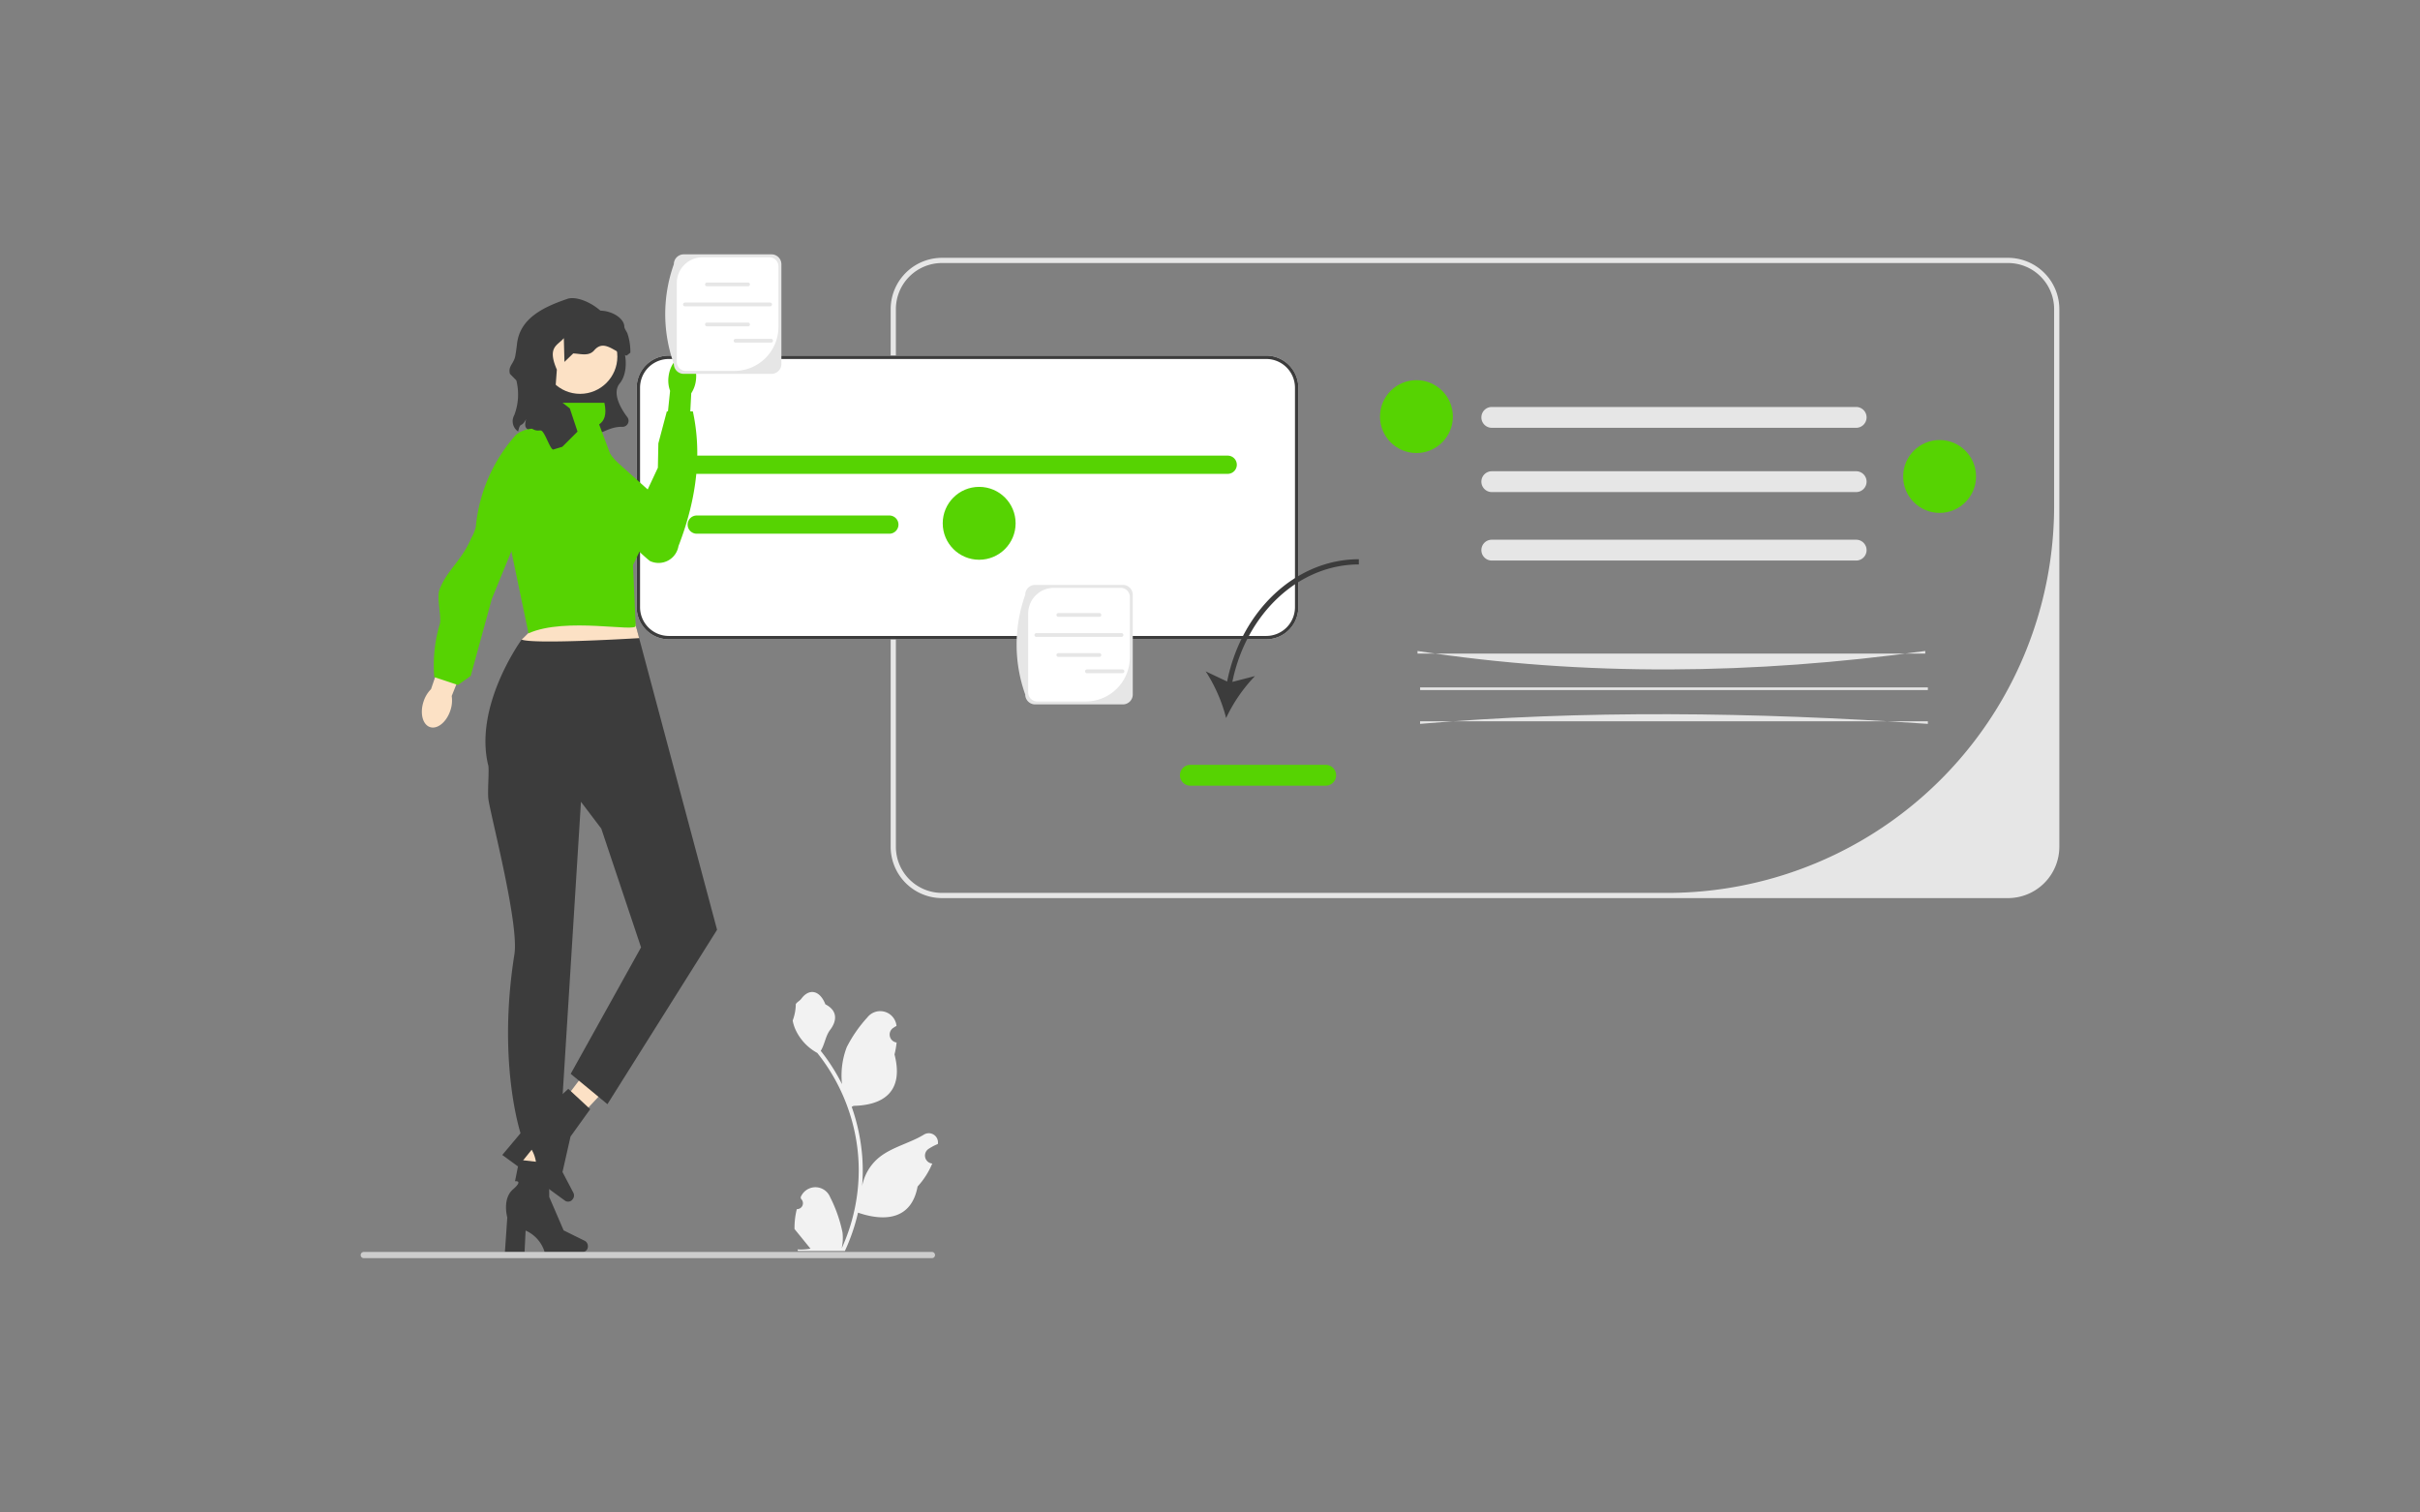 <svg xmlns="http://www.w3.org/2000/svg" width="312" height="195" viewBox="0 0 312 195">
  <rect x="0" y="0" width="312" height="195" fill="#808080" stroke="none"/>
  <g id="_7" data-name="7" transform="translate(-32 -598)">
    <path id="Rechteck_3" data-name="Rechteck 3" d="M8,0H304a8,8,0,0,1,8,8V195a0,0,0,0,1,0,0H0a0,0,0,0,1,0,0V8A8,8,0,0,1,8,0Z" transform="translate(32 598)" fill="#f5f5f5" opacity="0"/>
    <g id="Gruppe_24" data-name="Gruppe 24" transform="translate(78.5 630.792)">
      <path id="Pfad_269" data-name="Pfad 269" d="M203.628,77.267V7.955a6.626,6.626,0,0,1,6.619-6.619H347.679A6.626,6.626,0,0,1,354.3,7.955V77.267a6.626,6.626,0,0,1-6.619,6.619H210.247A6.626,6.626,0,0,1,203.628,77.267Zm150-69.312a5.948,5.948,0,0,0-5.948-5.948H210.247A5.948,5.948,0,0,0,204.3,7.955V77.267a5.948,5.948,0,0,0,5.948,5.948h93.479a49.9,49.9,0,0,0,49.9-49.9V7.955Z" transform="translate(-135.298 -0.888)" fill="#e6e6e6"/>
      <g id="Gruppe_12" data-name="Gruppe 12" transform="translate(35.584 13.056)">
        <path id="Pfad_270" data-name="Pfad 270" d="M187.206,38.907H110.182a4.145,4.145,0,0,0-4.141,4.141V71.343a4.145,4.145,0,0,0,4.141,4.141h77.024a4.145,4.145,0,0,0,4.141-4.141V43.048A4.145,4.145,0,0,0,187.206,38.907Z" transform="translate(-106.041 -38.907)" fill="#fff"/>
        <path id="Pfad_271" data-name="Pfad 271" d="M187.206,38.907H110.182a4.145,4.145,0,0,0-4.141,4.141V71.343a4.145,4.145,0,0,0,4.141,4.141h77.024a4.145,4.145,0,0,0,4.141-4.141V43.048A4.145,4.145,0,0,0,187.206,38.907Zm3.706,32.436a3.708,3.708,0,0,1-3.706,3.706H110.182a3.708,3.708,0,0,1-3.706-3.706V43.048a3.708,3.708,0,0,1,3.706-3.706h77.024a3.708,3.708,0,0,1,3.706,3.706Z" transform="translate(-106.041 -38.907)" fill="#3c3c3c"/>
      </g>
      <path id="Pfad_272" data-name="Pfad 272" d="M126.8,77.336h68.455a1.174,1.174,0,0,1,1.174,1.174h0a1.174,1.174,0,0,1-1.174,1.174H126.8a1.174,1.174,0,0,1-1.174-1.174h0A1.174,1.174,0,0,1,126.8,77.336Z" transform="translate(-83.472 -51.385)" fill="#56d302"/>
      <path id="Pfad_273" data-name="Pfad 273" d="M126.8,100.336h24.832a1.174,1.174,0,0,1,1.174,1.174h0a1.174,1.174,0,0,1-1.174,1.174H126.8a1.174,1.174,0,0,1-1.174-1.174h0A1.174,1.174,0,0,1,126.8,100.336Z" transform="translate(-83.472 -66.667)" fill="#56d302"/>
      <path id="Pfad_274" data-name="Pfad 274" d="M478.9,61.328H431.923a1.342,1.342,0,0,1,0-2.685H478.9a1.342,1.342,0,1,1,0,2.685Z" transform="translate(-286.093 -38.965)" fill="#e6e6e6"/>
      <path id="Pfad_275" data-name="Pfad 275" d="M471.5,152.727H406.04v-.336c21.554,3.306,43.4,3.034,65.463,0Z" transform="translate(-269.787 -101.254)" fill="#e6e6e6"/>
      <path id="Pfad_276" data-name="Pfad 276" d="M478.9,112.328H431.923a1.342,1.342,0,0,1,0-2.685H478.9a1.342,1.342,0,1,1,0,2.685Z" transform="translate(-286.093 -72.851)" fill="#e6e6e6"/>
      <rect id="Rechteck_32" data-name="Rechteck 32" width="65.463" height="0.336" transform="translate(136.589 55.835)" fill="#e6e6e6"/>
      <path id="Pfad_277" data-name="Pfad 277" d="M478.9,86.021H431.923a1.342,1.342,0,0,1,0-2.685H478.9a1.342,1.342,0,1,1,0,2.685Z" transform="translate(-286.093 -55.372)" fill="#e6e6e6"/>
      <path id="Pfad_278" data-name="Pfad 278" d="M472.5,177.924c-22.6-1.537-44.54-1.782-65.463,0v-.336H472.5Z" transform="translate(-270.451 -117.391)" fill="#e6e6e6"/>
      <g id="Gruppe_13" data-name="Gruppe 13" transform="translate(105.627 39.309)">
        <path id="Pfad_279" data-name="Pfad 279" d="M327.425,132.906l-2.762-1.308a20.282,20.282,0,0,1,2.631,6.014,20.266,20.266,0,0,1,3.723-5.407l-2.919.751c1.8-8.815,8.563-15.143,16.31-15.143v-.671C336.317,117.142,329.261,123.735,327.425,132.906Z" transform="translate(-321.344 -117.142)" fill="#3c3c3c"/>
        <path id="Pfad_280" data-name="Pfad 280" d="M333.564,198.827H316.114a1.342,1.342,0,1,1,0-2.685h17.449a1.342,1.342,0,0,1,0,2.685Z" transform="translate(-314.772 -169.633)" fill="#56d302"/>
      </g>
      <g id="Gruppe_14" data-name="Gruppe 14" transform="translate(75.042 29.978)">
        <circle id="Ellipse_39" data-name="Ellipse 39" cx="4.698" cy="4.698" r="4.698" fill="#56d302"/>
        <path id="Pfad_281" data-name="Pfad 281" d="M235.373,95.009a.508.508,0,0,0-.689.181l-1.675,3.319a7.277,7.277,0,0,0-1.7-1.838.506.506,0,0,0-.689.181.516.516,0,0,0,.181.689,6.06,6.06,0,0,1,1.785,2.3.506.506,0,0,0,.869,0l2.093-4.147a.516.516,0,0,0-.181-.689Z" transform="translate(-228.231 -93.062)" fill="#56d302"/>
      </g>
      <g id="Gruppe_15" data-name="Gruppe 15" transform="translate(131.417 16.22)">
        <circle id="Ellipse_40" data-name="Ellipse 40" cx="4.698" cy="4.698" r="4.698" fill="#56d302"/>
        <path id="Pfad_282" data-name="Pfad 282" d="M403.373,54.009a.508.508,0,0,0-.689.181l-1.675,3.319a7.276,7.276,0,0,0-1.7-1.838.506.506,0,0,0-.689.181.516.516,0,0,0,.181.689,6.059,6.059,0,0,1,1.785,2.3.506.506,0,0,0,.869,0l2.093-4.147a.516.516,0,0,0-.181-.689Z" transform="translate(-396.231 -52.062)" fill="#56d302"/>
      </g>
      <g id="Gruppe_16" data-name="Gruppe 16" transform="translate(198.866 23.938)">
        <circle id="Ellipse_41" data-name="Ellipse 41" cx="4.698" cy="4.698" r="4.698" fill="#56d302"/>
        <path id="Pfad_283" data-name="Pfad 283" d="M604.373,77.009a.508.508,0,0,0-.689.181l-1.675,3.319a7.275,7.275,0,0,0-1.7-1.838.506.506,0,0,0-.689.181.516.516,0,0,0,.181.689,6.06,6.06,0,0,1,1.785,2.3.506.506,0,0,0,.869,0l2.093-4.147a.516.516,0,0,0-.181-.689Z" transform="translate(-597.231 -75.062)" fill="#56d302"/>
      </g>
      <g id="Gruppe_18" data-name="Gruppe 18" transform="translate(84.568 42.617)">
        <path id="Pfad_284" data-name="Pfad 284" d="M265.716,142.408H254.4a1.276,1.276,0,0,1-1.274-1.274,19.16,19.16,0,0,1,0-12.86A1.276,1.276,0,0,1,254.4,127h11.316a1.276,1.276,0,0,1,1.274,1.274v12.86a1.276,1.276,0,0,1-1.274,1.274Z" transform="translate(-252.015 -127)" fill="#e6e6e6"/>
        <path id="Pfad_285" data-name="Pfad 285" d="M259.776,128.131a3.319,3.319,0,0,0-3.319,3.319v10.163a1.167,1.167,0,0,0,1.167,1.167h6.258a5.68,5.68,0,0,0,5.68-5.68v-7.8a1.167,1.167,0,0,0-1.167-1.167Z" transform="translate(-254.966 -127.752)" fill="#fff"/>
        <g id="Gruppe_17" data-name="Gruppe 17" transform="translate(2.295 3.632)">
          <path id="Pfad_286" data-name="Pfad 286" d="M272.867,138.309h-5.3a.242.242,0,1,1,0-.484h5.3a.242.242,0,0,1,0,.484Z" transform="translate(-264.484 -137.825)" fill="#e6e6e6"/>
          <path id="Pfad_287" data-name="Pfad 287" d="M272.867,153.7h-5.3a.242.242,0,1,1,0-.484h5.3a.242.242,0,0,1,0,.484Z" transform="translate(-264.484 -148.052)" fill="#e6e6e6"/>
          <path id="Pfad_288" data-name="Pfad 288" d="M270.081,146.01H259.1a.242.242,0,1,1,0-.484h10.984a.242.242,0,0,1,0,.484Z" transform="translate(-258.855 -142.942)" fill="#e6e6e6"/>
        </g>
        <path id="Pfad_289" data-name="Pfad 289" d="M283.14,159.96h-4.583a.242.242,0,1,1,0-.484h4.583a.242.242,0,0,1,0,.484Z" transform="translate(-269.49 -148.578)" fill="#e6e6e6"/>
      </g>
      <path id="Pfad_290" data-name="Pfad 290" d="M58.3,34.02c.3-1.375.386-.362,1.034-1.609-.445,1.611.376,1.084,1.467,2.347,7.665,1.2,8.148-1.423,10.985-1.343H71.8a.778.778,0,0,0,.569-1.256c-.929-1.23-1.953-3.128-.984-4.323,1.717-2.117.2-6.457-.536-5.519,0-3.62-4.458-5.994-6.187-5.405-3.2,1.087-6.154,2.552-6.512,5.832-.056.512-.128,1.021-.22,1.528-.187,1.029-.956,1.3-.691,2.314l.828.842a7.451,7.451,0,0,1-.267,4.479A1.6,1.6,0,0,0,58.3,34.02Z" transform="translate(-37.997 -11.178)" fill="#3c3c3c"/>
      <circle id="b" cx="4.805" cy="4.805" r="4.805" transform="translate(23.483 8.375)" fill="#fce1c5"/>
      <g id="Gruppe_19" data-name="Gruppe 19" transform="translate(18.595 111.571)">
        <path id="Pfad_291" data-name="Pfad 291" d="M61.993,343.63l2.474.058,1.379-11.117-3.652-.086Z" transform="translate(-59.785 -332.486)" fill="#fce1c5"/>
        <path id="Pfad_292" data-name="Pfad 292" d="M66.11,359.02h0a.714.714,0,0,1-.663.757H60.536A4.436,4.436,0,0,0,58.082,357l-.136,2.779H55.412l.307-4.468s-.678-2.391.73-3.613.267-1.052.267-1.052l.554-2.766,3.829.45.028,4.341,1.858,4.309,2.725,1.346a.767.767,0,0,1,.4.695h0Z" transform="translate(-55.412 -342.713)" fill="#3c3c3c"/>
      </g>
      <g id="Gruppe_20" data-name="Gruppe 20" transform="translate(18.253 103.742)">
        <path id="Pfad_293" data-name="Pfad 293" d="M70.1,318.043l1.965,1.5,7.661-8.172-2.9-2.22Z" transform="translate(-64.832 -309.155)" fill="#fce1c5"/>
        <path id="Pfad_294" data-name="Pfad 294" d="M63.488,334.836h0a.714.714,0,0,1-.981.221l-3.969-2.892a4.436,4.436,0,0,0-.347-3.691l-1.747,2.166L54.4,329.148l2.88-3.431s.86-2.331,2.717-2.49.836-.693.836-.693l2.076-1.909,2.829,2.619L63.2,326.769l-1.036,4.577,1.41,2.693a.767.767,0,0,1-.086.8h0Z" transform="translate(-54.396 -316.776)" fill="#3c3c3c"/>
      </g>
      <path id="Pfad_295" data-name="Pfad 295" d="M48.3,158.6c.149.612-.126,3.458.028,4.438.391,2.491,3.96,16.069,3.344,19.94-2.256,14.183.864,23.282.864,23.282h5.033l2.685-42.952,2.62,3.454L68,182.074l-9.069,16.306,4.735,3.911L77.8,179.81l-10.047-37.6-.607-2.27-13.575-.379.755,1.132-1.718,1.7a.064.064,0,0,1-.011.014c-.265.37-6.147,8.646-4.3,16.2h0Z" transform="translate(-31.852 -92.726)" fill="#3c3c3c"/>
      <path id="Pfad_296" data-name="Pfad 296" d="M61.828,142.4c1.572.561,12.2-.018,15.156-.194l-.607-2.27L62.8,139.556l.755,1.132-1.718,1.7a.064.064,0,0,1-.011.014h0Z" transform="translate(-41.08 -92.726)" fill="#fce1c5"/>
      <path id="Pfad_297" data-name="Pfad 297" d="M73.77,69.4h0l-.489,2.594-.119.622-2.6,5.338.342,7.826c.219.916-9.016-1.163-13.813.985L53.356,68.9l3.786-8.231,2.963-1.646.494-1.975h6.277c.334,1.566-.028,2.337-.678,2.781l1.572,4.193,6,5.372h0Z" transform="translate(-35.452 -37.905)" fill="#56d302"/>
      <g id="Gruppe_21" data-name="Gruppe 21" transform="translate(25.702 13.196)">
        <path id="Pfad_298" data-name="Pfad 298" d="M120.885,42.316h0a3.867,3.867,0,0,1-.609,1.722l-.336,6.447-3.063-.25.671-6.513a3.867,3.867,0,0,1-.2-1.815c.177-1.535,1.113-2.688,2.09-2.575s1.625,1.449,1.447,2.984h0Z" transform="translate(-103.359 -39.324)" fill="#56d302"/>
        <path id="Pfad_299" data-name="Pfad 299" d="M81.91,63.052l.4.975s-5.839-.585-5.714,2.464c.106,2.6,11.1,12.91,11.622,13.15h0a2.6,2.6,0,0,0,3.645-1.934c2.475-6.385,2.988-12.141,1.857-17.371H90.364l-1.093,4.126L89.209,67.6,87.44,71.375l-5.8-7.347.271-.975Z" transform="translate(-76.594 -53.286)" fill="#56d302"/>
      </g>
      <path id="Pfad_300" data-name="Pfad 300" d="M27.182,157.257a3.956,3.956,0,0,0,.172-1.86l2.451-6.133-2.952-1.081-2.168,6.337a3.956,3.956,0,0,0-.963,1.6c-.493,1.5-.118,2.974.838,3.287s2.13-.65,2.623-2.151Z" transform="translate(-15.617 -98.458)" fill="#fce1c5"/>
      <path id="Pfad_301" data-name="Pfad 301" d="M44.35,67.391s-3.625-1.375-5.683.305a20.707,20.707,0,0,0-5.18,11.891A5.211,5.211,0,0,1,32.905,81c-1.192,2.9-3.244,4.243-4.116,6.727-.341.971.284,3.481.069,4.319a18.565,18.565,0,0,0-.721,6.886l3.046,1.014,1.653-1.168,2.714-9.912,8.8-21.47Z" transform="translate(-18.647 -44.425)" fill="#56d302"/>
      <g id="Gruppe_23" data-name="Gruppe 23" transform="translate(39.266 0)">
        <path id="Pfad_302" data-name="Pfad 302" d="M130.716,15.408H119.4a1.276,1.276,0,0,1-1.274-1.274,19.16,19.16,0,0,1,0-12.86A1.276,1.276,0,0,1,119.4,0h11.316a1.276,1.276,0,0,1,1.274,1.274v12.86A1.276,1.276,0,0,1,130.716,15.408Z" transform="translate(-117.015 0)" fill="#e6e6e6"/>
        <path id="Pfad_303" data-name="Pfad 303" d="M124.776,1.131a3.319,3.319,0,0,0-3.319,3.319V14.613a1.167,1.167,0,0,0,1.167,1.167h6.258a5.68,5.68,0,0,0,5.68-5.68V2.3a1.167,1.167,0,0,0-1.167-1.167Z" transform="translate(-119.966 -0.752)" fill="#fff"/>
        <g id="Gruppe_22" data-name="Gruppe 22" transform="translate(2.295 3.632)">
          <path id="Pfad_304" data-name="Pfad 304" d="M137.867,11.309h-5.3a.242.242,0,1,1,0-.484h5.3a.242.242,0,0,1,0,.484Z" transform="translate(-129.484 -10.825)" fill="#e6e6e6"/>
          <path id="Pfad_305" data-name="Pfad 305" d="M137.867,26.7h-5.3a.242.242,0,1,1,0-.484h5.3a.242.242,0,0,1,0,.484Z" transform="translate(-129.484 -21.052)" fill="#e6e6e6"/>
          <path id="Pfad_306" data-name="Pfad 306" d="M135.081,19.01H124.1a.242.242,0,1,1,0-.484h10.984a.242.242,0,0,1,0,.484Z" transform="translate(-123.855 -15.942)" fill="#e6e6e6"/>
        </g>
        <path id="Pfad_307" data-name="Pfad 307" d="M148.14,32.96h-4.583a.242.242,0,1,1,0-.484h4.583a.242.242,0,0,1,0,.484Z" transform="translate(-134.49 -21.578)" fill="#e6e6e6"/>
      </g>
      <path id="Pfad_308" data-name="Pfad 308" d="M166.512,311.41a.762.762,0,0,0,.552-1.32l-.052-.207.021-.05a2.045,2.045,0,0,1,3.772.014,18.16,18.16,0,0,1,1.6,4.546,6.05,6.05,0,0,1-.106,2.081A24.255,24.255,0,0,0,174.5,306.4a23.408,23.408,0,0,0-.145-2.612q-.12-1.066-.334-2.118a24.536,24.536,0,0,0-4.866-10.4,6.53,6.53,0,0,1-2.716-2.818,4.981,4.981,0,0,1-.453-1.361,6.147,6.147,0,0,0,.4-2.12c.184-.28.514-.419.715-.691,1-1.357,2.38-1.12,3.1.724,1.538.776,1.553,2.063.609,3.3-.6.788-.683,1.853-1.209,2.7.054.069.111.137.165.206a24.7,24.7,0,0,1,2.577,4.083,10.266,10.266,0,0,1,.613-4.768,17.2,17.2,0,0,1,2.654-3.83,2.107,2.107,0,0,1,3.753,1.035l.006.054q-.216.122-.422.258a1.033,1.033,0,0,0,.416,1.88l.021,0a10.276,10.276,0,0,1-.271,1.537c1.242,4.8-1.44,6.554-5.269,6.632-.085.043-.167.087-.251.128a25.206,25.206,0,0,1,1.357,6.385,23.9,23.9,0,0,1-.017,3.86l.007-.046a6.317,6.317,0,0,1,2.157-3.648c1.66-1.363,4-1.865,5.795-2.961a1.186,1.186,0,0,1,1.816,1.153l-.007.048a6.942,6.942,0,0,0-.778.375q-.216.122-.422.258a1.033,1.033,0,0,0,.416,1.88l.021,0,.043.007a10.287,10.287,0,0,1-1.892,2.963c-.777,4.194-4.113,4.591-7.681,3.37h0a25.2,25.2,0,0,1-1.693,4.942h-6.047c-.022-.067-.041-.137-.061-.2a6.873,6.873,0,0,0,1.673-.1c-.449-.551-.9-1.105-1.346-1.656a.38.38,0,0,1-.028-.033c-.228-.282-.457-.561-.685-.843h0a10.064,10.064,0,0,1,.295-2.564h0Z" transform="translate(-110.288 -188.311)" fill="#f2f2f2"/>
      <path id="Pfad_309" data-name="Pfad 309" d="M0,383.686a.4.4,0,0,0,.4.4H73.65a.4.4,0,1,0,0-.8H.4A.4.4,0,0,0,0,383.686Z" transform="translate(0 -254.668)" fill="#ccc"/>
      <path id="Pfad_310" data-name="Pfad 310" d="M71.859,21.872h-.978c-2.862,0-7.753,4.051-5.86,6.89-1.616,4.311-1.675,6.554-.989,7.728a1.314,1.314,0,0,0,1.253.594,1.948,1.948,0,0,1,.2,0c.484.016,1.133,2.29,1.583,2.465l1.2-.363,1.96-1.959-.995-2.988L67.3,32.728l.262-3.488c-1.288-2.961.113-3.106.9-4.061l.08,3.064,1.13-1.09c.92.024,2,.423,2.71-.407,1.3-1.519,2.645.315,4.178.686l.476-.377a7.271,7.271,0,0,0-.355-2.418c-.115-.348-.411-.634-.423-.98-.047-1.3-2.5-2.555-4.406-1.786h0Z" transform="translate(-42.269 -14.376)" fill="#3c3c3c"/>
    </g>
  </g>
</svg>
